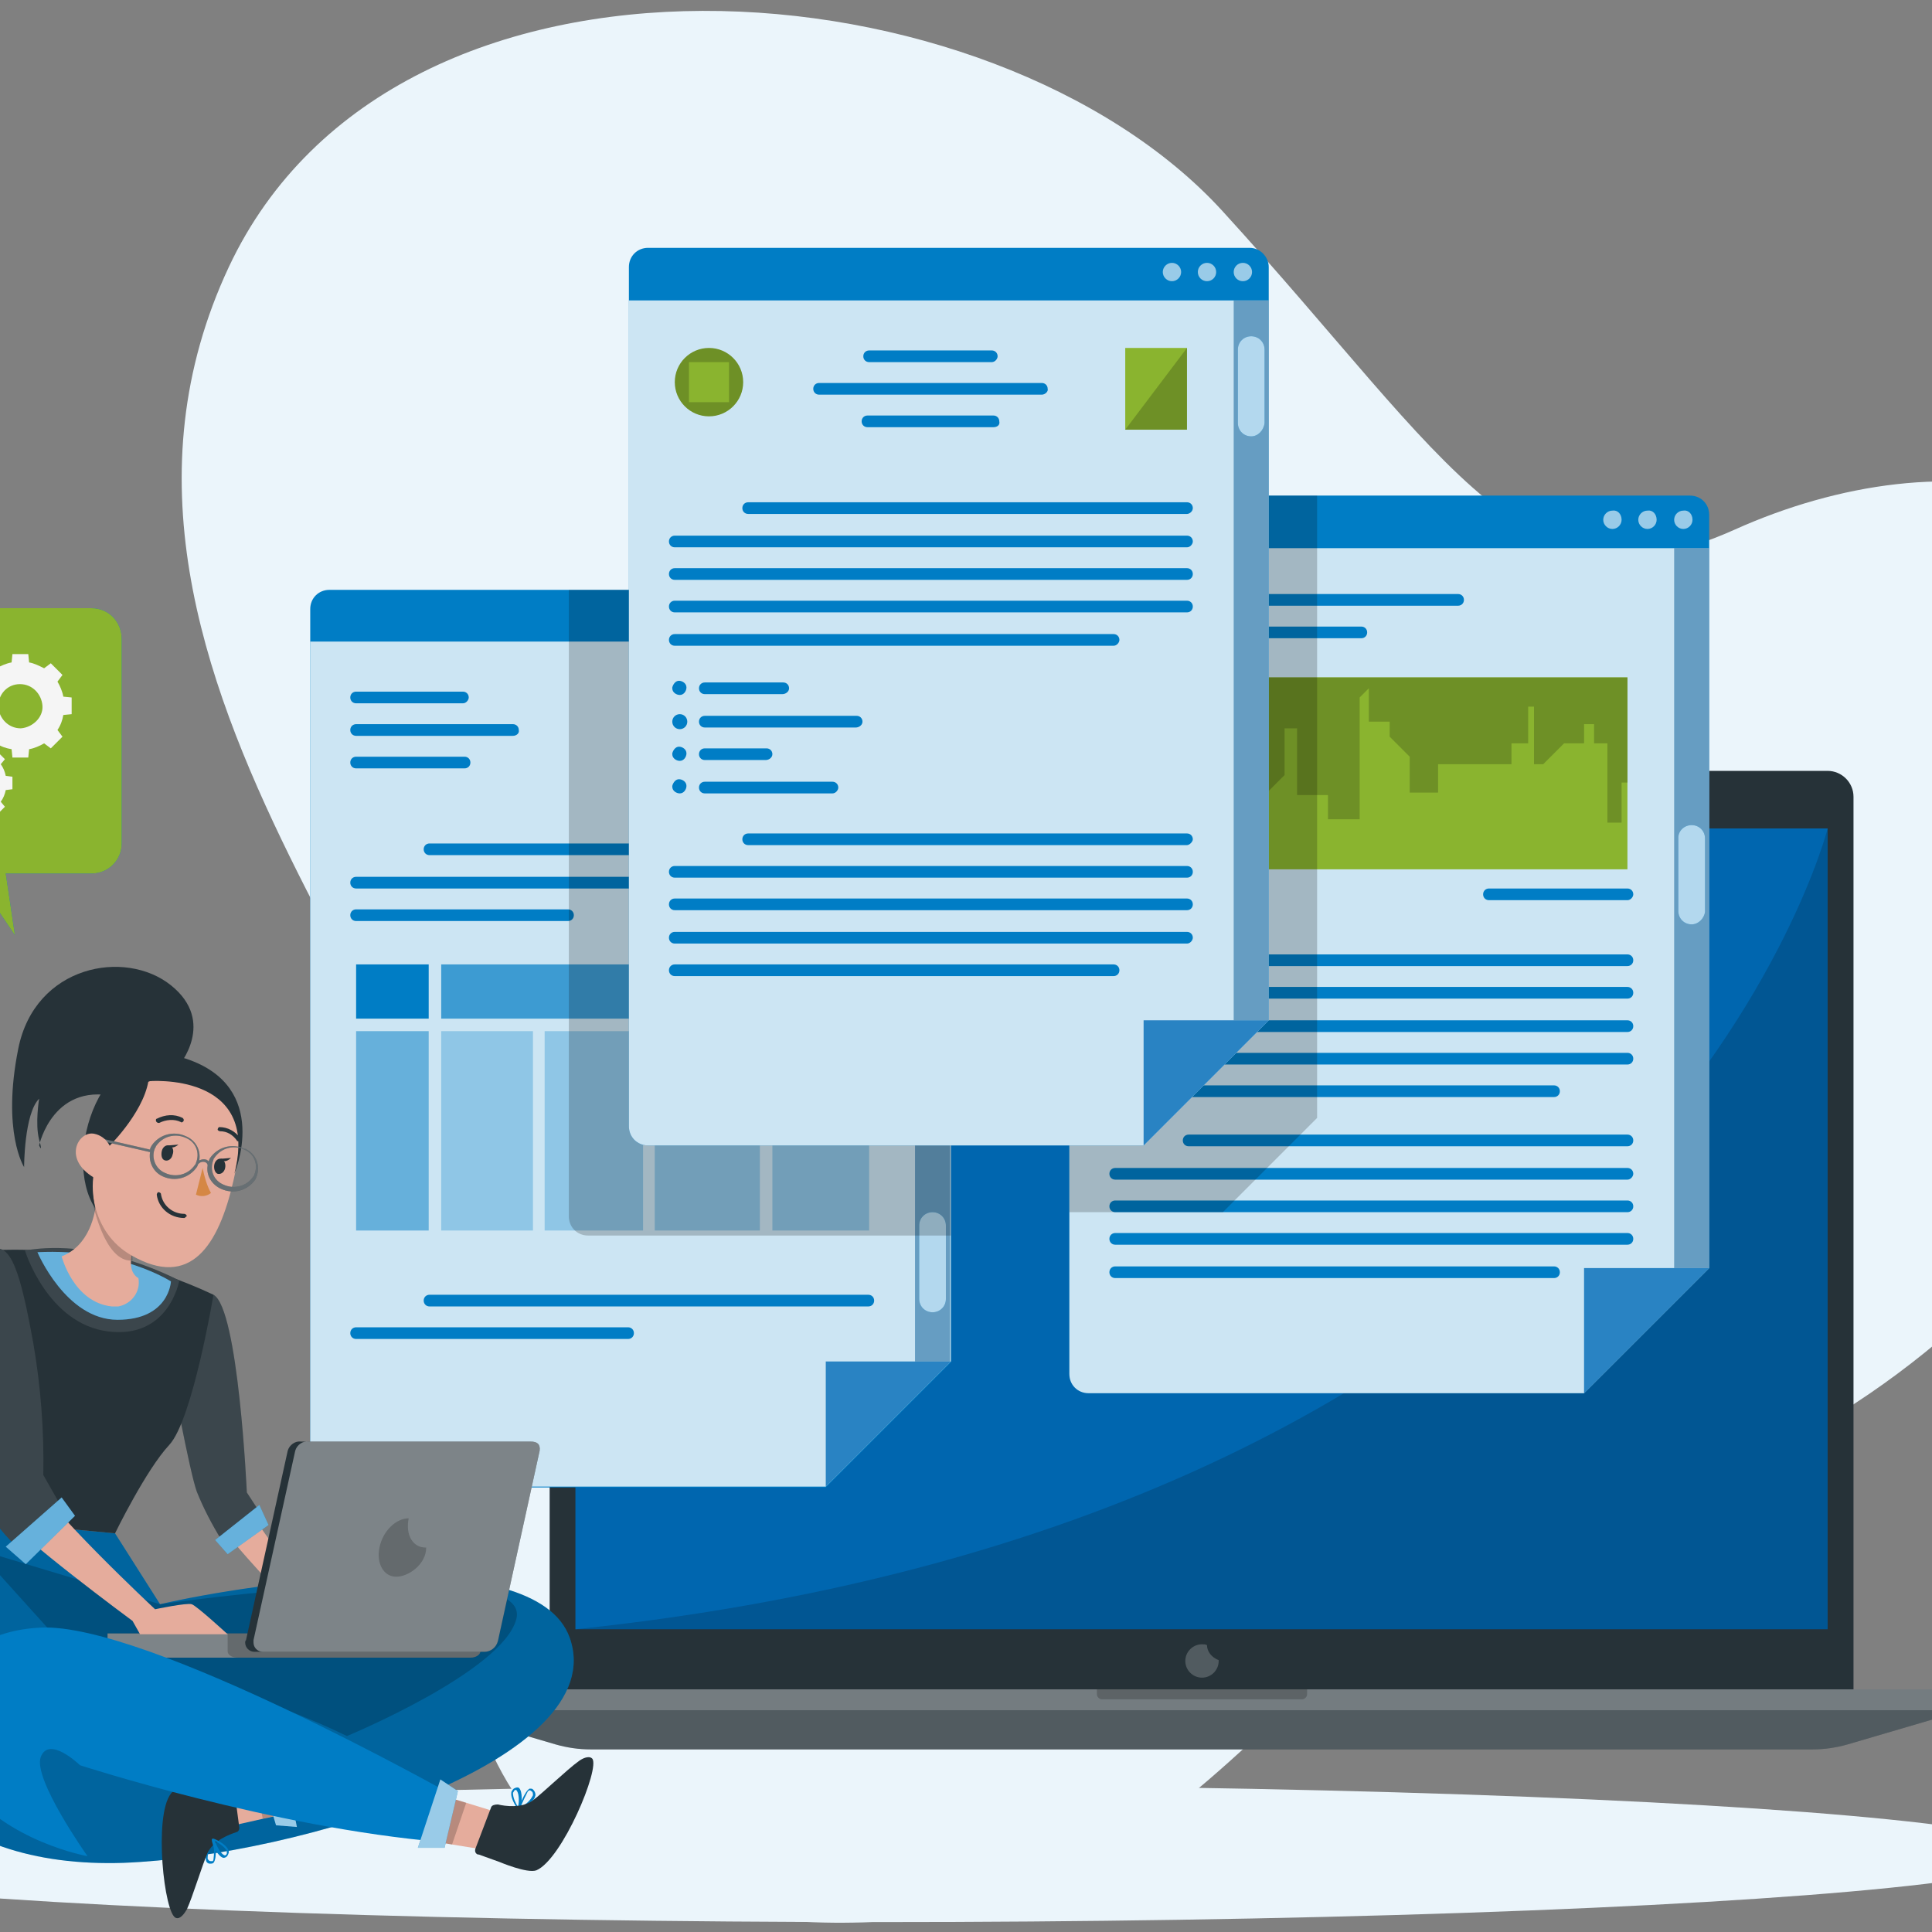 <?xml version="1.0" encoding="utf-8"?>
<svg xmlns="http://www.w3.org/2000/svg" version="1.1" width="120" height="120" viewBox="0 0 120 120"><rect x="0" y="0" width="120" height="120" fill="#808080" stroke="none"/><svg xmlns:xlink="http://www.w3.org/1999/xlink" version="1.1" id="Ebene_1" x="-19" y="0" viewBox="0 0 304.4 231.6" style="enable-background:new 0 0 304.4 231.6;" xml:space="preserve" width="158" height="120">
<style type="text/css">
	.st0{fill:#EBF5FB;}
	.st1{fill:#263238;}
	.st2{fill:#015693;}
	.st3{opacity:0.2;fill:#FFFFFF;enable-background:new    ;}
	.st4{opacity:0.2;enable-background:new    ;}
	.st5{opacity:0.8;fill:#006BB6;enable-background:new    ;}
	.st6{fill:#007DC5;}
	.st7{opacity:0.8;fill:#FFFFFF;enable-background:new    ;}
	.st8{opacity:0.6;fill:#FFFFFF;enable-background:new    ;}
	.st9{opacity:0.5;fill:#015693;enable-background:new    ;}
	.st10{fill:#8AB42F;}
	.st11{fill:#6E9026;}
	.st12{opacity:0.7;fill:#FFFFFF;enable-background:new    ;}
	.st13{opacity:0.7;fill:#007DC5;enable-background:new    ;}
	.st14{opacity:0.3;fill:#007DC5;enable-background:new    ;}
	.st15{opacity:0.5;fill:#007DC5;enable-background:new    ;}
	.st16{fill:#F5F5F5;}
	.st17{fill:#E5AC9C;}
	.st18{opacity:0.1;fill:#FFFFFF;enable-background:new    ;}
	.st19{opacity:0.4;fill:#FFFFFF;enable-background:new    ;}
	.st20{fill:#D58745;}
	.st21{opacity:0.3;}
	.st22{fill:#FFFFFF;}
</style>
<g id="Gruppe_1158" transform="translate(-56.11 -109.59)">
	<g id="freepik--background-simple--inject-2" transform="translate(50.547 43.383)">
		<path id="Pfad_3938" class="st0" d="M69.4,98.2c20.1-42.8,91.6-36.8,119.1-6.7s36.5,49.4,61.4,38.2s56.6-8.2,58.4,27.5    s-27.3,78-73.5,90.5c-46.2,12.5-46.2,56.8-107.4,47.8c-33.4-4.9-34.1-41-29.4-70.8C102.6,194.8,46.1,147.9,69.4,98.2z"/>
	</g>
	<g id="freepik--Shadow--inject-2">
		<ellipse id="freepik--path--inject-2" class="st0" cx="198" cy="331.8" rx="139.7" ry="8.2"/>
	</g>
	<g id="freepik--Device--inject-2">
		<path id="Pfad_3939" class="st1" d="M161.5,202h150.1c1.7,0,3.1,1.4,3.1,3.1v108.6H158.4V205.1C158.4,203.4,159.8,202,161.5,202    L161.5,202z"/>
		<rect id="Rechteck_114" x="161.5" y="208.9" class="st2" width="150.1" height="96"/>
		<circle id="Ellipse_30" class="st3" cx="235.2" cy="205.7" r="1.5"/>
		<circle id="Ellipse_31" class="st3" cx="238.3" cy="205.7" r="1.1"/>
		<path id="Pfad_3940" class="st3" d="M237.2,306.8c-0.2-0.1-0.4-0.1-0.6-0.1c-1.1,0-2,0.9-2,2s0.9,2,2,2c1.1,0,2-0.9,2-2    c0,0,0-0.1,0-0.1C237.8,308.3,237.2,307.6,237.2,306.8z"/>
		<path id="Pfad_3941" class="st1" d="M326.4,312.1v1.4c0,0.9-0.6,1.7-1.5,2l-10.9,3.2c-1.4,0.4-2.8,0.6-4.2,0.6H163.3    c-1.4,0-2.8-0.2-4.2-0.6l-10.9-3.2c-0.9-0.3-1.5-1.1-1.5-2v-1.4L326.4,312.1z"/>
		<path id="Pfad_3942" class="st3" d="M326.4,312.1v1.4c0,0.9-0.6,1.7-1.5,2l-10.9,3.2c-1.4,0.4-2.8,0.6-4.2,0.6H163.3    c-1.4,0-2.8-0.2-4.2-0.6l-10.9-3.2c-0.9-0.3-1.5-1.1-1.5-2v-1.4L326.4,312.1z"/>
		<path id="Pfad_3943" class="st3" d="M326.4,312.1v1.4c0,0.4-0.1,0.7-0.3,1.1h-179c-0.2-0.3-0.3-0.7-0.3-1.1v-1.4H326.4z"/>
		<path id="Pfad_3944" class="st4" d="M249.2,312.1v0.6c0,0.3-0.3,0.6-0.6,0.6h-24c-0.3,0-0.6-0.3-0.6-0.6v-0.6H249.2z"/>
		<path id="Pfad_3945" class="st5" d="M311.6,208.9c0,0-20.8,82.4-150.1,96v-96H311.6z"/>
	</g>
	<g id="freepik--window-3--inject-2">
		<path id="Pfad_3946" class="st6" d="M297.4,171.3v90.3l-15,15H223c-1.3,0-2.3-1-2.3-2.3v-103c0-1.3,1-2.3,2.3-2.3h72.1    C296.4,169,297.4,170,297.4,171.3L297.4,171.3z"/>
		<path id="Pfad_3947" class="st7" d="M297.4,175.3v86.3l-15,15H223c-1.3,0-2.3-1-2.3-2.3v-99H297.4z"/>
		<path id="Pfad_3948" class="st8" d="M295.4,171.9c0,0.6-0.5,1.1-1.1,1.1s-1.1-0.5-1.1-1.1c0-0.6,0.5-1.1,1.1-1.1h0    C294.9,170.7,295.4,171.2,295.4,171.9C295.4,171.9,295.4,171.9,295.4,171.9L295.4,171.9z"/>
		<path id="Pfad_3949" class="st8" d="M291.1,171.9c0,0.6-0.5,1.1-1.1,1.1c-0.6,0-1.1-0.5-1.1-1.1c0-0.6,0.5-1.1,1.1-1.1l0,0l0,0    C290.6,170.7,291.1,171.2,291.1,171.9C291.1,171.8,291.1,171.8,291.1,171.9L291.1,171.9z"/>
		<path id="Pfad_3950" class="st8" d="M286.9,171.9c0,0.6-0.5,1.1-1.1,1.1c-0.6,0-1.1-0.5-1.1-1.1c0-0.6,0.5-1.1,1.1-1.1h0    C286.4,170.7,286.9,171.2,286.9,171.9L286.9,171.9z"/>
		<path id="Pfad_3951" class="st6" d="M267.3,182.2h-41.1c-0.4,0-0.7-0.3-0.7-0.7c0-0.4,0.3-0.7,0.7-0.7h41.1c0.4,0,0.7,0.3,0.7,0.7    C268,181.9,267.7,182.2,267.3,182.2z"/>
		<path id="Pfad_3952" class="st6" d="M255.7,186.1h-29.5c-0.4,0-0.7-0.3-0.7-0.7c0-0.4,0.3-0.7,0.7-0.7h29.5c0.4,0,0.7,0.3,0.7,0.7    C256.4,185.8,256.1,186.1,255.7,186.1z"/>
		<path id="Pfad_3953" class="st6" d="M287.6,247H235c-0.4,0-0.7-0.3-0.7-0.7s0.3-0.7,0.7-0.7h52.6c0.4,0,0.7,0.3,0.7,0.7    S288,247,287.6,247z"/>
		<path id="Pfad_3954" class="st6" d="M278.8,262.8h-52.6c-0.4,0-0.7-0.3-0.7-0.7s0.3-0.7,0.7-0.7h52.6c0.4,0,0.7,0.3,0.7,0.7    S279.2,262.8,278.8,262.8z"/>
		<path id="Pfad_3955" class="st6" d="M287.6,251h-61.4c-0.4,0-0.7-0.3-0.7-0.7c0-0.4,0.3-0.7,0.7-0.7h61.4c0.4,0,0.7,0.3,0.7,0.7    C288.3,250.6,288,251,287.6,251L287.6,251z"/>
		<path id="Pfad_3956" class="st6" d="M287.6,254.9h-61.4c-0.4,0-0.7-0.3-0.7-0.7s0.3-0.7,0.7-0.7h61.4c0.4,0,0.7,0.3,0.7,0.7    S288,254.9,287.6,254.9L287.6,254.9z"/>
		<path id="Pfad_3957" class="st6" d="M287.6,258.8h-61.4c-0.4,0-0.7-0.3-0.7-0.7s0.3-0.7,0.7-0.7h61.4c0.4,0,0.7,0.3,0.7,0.7    S288,258.8,287.6,258.8L287.6,258.8z"/>
		<path id="Pfad_3958" class="st5" d="M297.4,261.6l-15,15v-15H297.4z"/>
		<rect id="Rechteck_115" x="293.2" y="175.3" class="st9" width="4.2" height="86.3"/>
		<path id="Pfad_3959" class="st6" d="M295.3,220.4L295.3,220.4c-0.9,0-1.6-0.7-1.6-1.6l0,0V210c0-0.8,0.7-1.5,1.6-1.5l0,0    c0.9,0,1.6,0.7,1.6,1.6l0,0v8.8C296.8,219.7,296.1,220.4,295.3,220.4z"/>
		<path id="Pfad_3960" class="st6" d="M287.6,225.4H235c-0.4,0-0.7-0.3-0.7-0.7s0.3-0.7,0.7-0.7h52.6c0.4,0,0.7,0.3,0.7,0.7    S288,225.4,287.6,225.4z"/>
		<path id="Pfad_3961" class="st6" d="M278.8,241.1h-52.6c-0.4,0-0.7-0.3-0.7-0.7s0.3-0.7,0.7-0.7h52.6c0.4,0,0.7,0.3,0.7,0.7    S279.2,241.1,278.8,241.1z"/>
		<path id="Pfad_3962" class="st6" d="M287.6,229.3h-61.4c-0.4,0-0.7-0.3-0.7-0.7s0.3-0.7,0.7-0.7h61.4c0.4,0,0.7,0.3,0.7,0.7    S288,229.3,287.6,229.3L287.6,229.3z"/>
		<path id="Pfad_3963" class="st6" d="M287.6,233.3h-61.4c-0.4,0-0.7-0.3-0.7-0.7s0.3-0.7,0.7-0.7h61.4c0.4,0,0.7,0.3,0.7,0.7    S288,233.3,287.6,233.3L287.6,233.3z"/>
		<path id="Pfad_3964" class="st6" d="M287.6,237.2h-61.4c-0.4,0-0.7-0.3-0.7-0.7s0.3-0.7,0.7-0.7h61.4c0.4,0,0.7,0.3,0.7,0.7    S288,237.2,287.6,237.2L287.6,237.2z"/>
		<rect id="Rechteck_116" x="226" y="190.8" class="st10" width="61.6" height="23"/>
		<path id="Pfad_3965" class="st11" d="M226,210.1h1.7V206h1.9v-8.3h2.7v5.1h3.7v6.8h4.4v-4.7h3.7l2.4-2.4v-5.6h1.5v8h3.7v2.9h3.8    v-14.6l1.1-1.1v4h2.5v1.8l2.4,2.4v4.3h3.4v-3.4h8.8v-2.5h2v-4.4h0.7v6.9h1.1l2.5-2.5h2.4v-2.3h1.2v2.3h1.6v9.5h1.7v-4.8l0.7,0    v-12.6H226V210.1z"/>
		<path id="Pfad_3966" class="st6" d="M287.6,217.5H271c-0.4,0-0.7-0.3-0.7-0.7c0-0.4,0.3-0.7,0.7-0.7h16.6c0.4,0,0.7,0.3,0.7,0.7    C288.3,217.1,288,217.5,287.6,217.5z"/>
		<path id="Pfad_3967" class="st4" d="M250.4,169v74.6l-11.3,11.3h-18.4v-83.6c0-1.3,1-2.3,2.3-2.3L250.4,169z"/>
		<path id="Pfad_3968" class="st12" d="M295.3,220.4L295.3,220.4c-0.9,0-1.6-0.7-1.6-1.6l0,0V210c0-0.8,0.7-1.5,1.6-1.5l0,0    c0.9,0,1.6,0.7,1.6,1.6l0,0v8.8C296.8,219.7,296.1,220.4,295.3,220.4z"/>
	</g>
	<g id="freepik--window-1--inject-2">
		<path id="Pfad_3969" class="st6" d="M206.5,182.6v90.3l-15,15H132c-1.3,0-2.3-1-2.3-2.3v-103c0-1.3,1-2.3,2.3-2.3h72.1    C205.4,180.2,206.5,181.3,206.5,182.6L206.5,182.6z"/>
		<path id="Pfad_3970" class="st7" d="M206.5,186.5v86.3l-15,15H132c-1.3,0-2.3-1-2.3-2.3v-99H206.5z"/>
		<path id="Pfad_3971" class="st8" d="M204.5,183.1c0,0.6-0.5,1.1-1.1,1.1c-0.6,0-1.1-0.5-1.1-1.1c0-0.6,0.5-1.1,1.1-1.1h0    C204,182,204.5,182.5,204.5,183.1C204.5,183.1,204.5,183.1,204.5,183.1L204.5,183.1z"/>
		<path id="Pfad_3972" class="st8" d="M200.2,183.1c0,0.6-0.5,1.1-1.1,1.1c-0.6,0-1.1-0.5-1.1-1.1c0-0.6,0.5-1.1,1.1-1.1h0    C199.6,182,200.1,182.5,200.2,183.1C200.2,183.1,200.2,183.1,200.2,183.1L200.2,183.1z"/>
		<path id="Pfad_3973" class="st8" d="M195.9,183.1c0,0.6-0.5,1.1-1.1,1.1c-0.6,0-1.1-0.5-1.1-1.1c0-0.6,0.5-1.1,1.1-1.1h0    C195.4,182,195.9,182.5,195.9,183.1C195.9,183.1,195.9,183.1,195.9,183.1L195.9,183.1z"/>
		<path id="Pfad_3974" class="st6" d="M148,193.9h-12.8c-0.4,0-0.7-0.3-0.7-0.7c0-0.4,0.3-0.7,0.7-0.7H148c0.4,0,0.7,0.3,0.7,0.7    C148.7,193.5,148.4,193.9,148,193.9z"/>
		<path id="Pfad_3975" class="st6" d="M154,197.8h-18.8c-0.4,0-0.7-0.3-0.7-0.7c0-0.4,0.3-0.7,0.7-0.7H154c0.4,0,0.7,0.3,0.7,0.7    C154.8,197.5,154.4,197.8,154,197.8z"/>
		<path id="Pfad_3976" class="st6" d="M148.2,201.7h-13c-0.4,0-0.7-0.3-0.7-0.7c0-0.4,0.3-0.7,0.7-0.7h13c0.4,0,0.7,0.3,0.7,0.7    C148.9,201.4,148.6,201.7,148.2,201.7z"/>
		<path id="Pfad_3977" class="st6" d="M196.6,266.2H144c-0.4,0-0.7-0.3-0.7-0.7s0.3-0.7,0.7-0.7h52.6c0.4,0,0.7,0.3,0.7,0.7    S197,266.2,196.6,266.2z"/>
		<path id="Pfad_3978" class="st6" d="M167.8,270.1h-32.6c-0.4,0-0.7-0.3-0.7-0.7s0.3-0.7,0.7-0.7h32.6c0.4,0,0.7,0.3,0.7,0.7    S168.2,270.1,167.8,270.1z"/>
		<path id="Pfad_3979" class="st5" d="M206.5,272.8l-15,15v-15H206.5z"/>
		<rect id="Rechteck_117" x="202.2" y="186.5" class="st9" width="4.2" height="86.3"/>
		<path id="Pfad_3980" class="st6" d="M204.3,266.9L204.3,266.9c-0.9,0-1.6-0.7-1.6-1.6l0,0v-8.8c0-0.9,0.7-1.6,1.6-1.6l0,0    c0.9,0,1.6,0.7,1.6,1.6l0,0v8.8C205.9,266.2,205.2,266.9,204.3,266.9z"/>
		<path id="Pfad_3981" class="st6" d="M196.6,193.9h-9.9c-0.4,0-0.7-0.3-0.7-0.7c0-0.4,0.3-0.7,0.7-0.7h9.9c0.4,0,0.7,0.3,0.7,0.7    C197.3,193.5,197,193.9,196.6,193.9z"/>
		<path id="Pfad_3982" class="st6" d="M196.6,197.8h-5.1c-0.4,0-0.7-0.3-0.7-0.7c0-0.4,0.3-0.7,0.7-0.7h5.1c0.4,0,0.7,0.3,0.7,0.7    C197.3,197.5,197,197.8,196.6,197.8L196.6,197.8z"/>
		<path id="Pfad_3983" class="st6" d="M196.6,212.1H144c-0.4,0-0.7-0.3-0.7-0.7c0-0.4,0.3-0.7,0.7-0.7h52.6c0.4,0,0.7,0.3,0.7,0.7    C197.3,211.8,197,212.1,196.6,212.1z"/>
		<path id="Pfad_3984" class="st6" d="M196.6,216.1h-61.4c-0.4,0-0.7-0.3-0.7-0.7c0-0.4,0.3-0.7,0.7-0.7h61.4c0.4,0,0.7,0.3,0.7,0.7    C197.3,215.8,197,216.1,196.6,216.1z"/>
		<path id="Pfad_3985" class="st6" d="M160.6,220h-25.4c-0.4,0-0.7-0.3-0.7-0.7s0.3-0.7,0.7-0.7h25.4c0.4,0,0.7,0.3,0.7,0.7    S161,220,160.6,220z"/>
		<rect id="Rechteck_118" x="145.4" y="225.2" class="st13" width="24.2" height="6.5"/>
		<rect id="Rechteck_119" x="145.4" y="233.2" class="st14" width="11" height="23.9"/>
		<rect id="Rechteck_120" x="171" y="233.2" class="st14" width="12.6" height="23.9"/>
		<rect id="Rechteck_121" x="171" y="225.2" class="st13" width="25.6" height="6.5"/>
		<rect id="Rechteck_122" x="185.1" y="233.2" class="st14" width="11.6" height="23.9"/>
		<rect id="Rechteck_123" x="135.2" y="233.2" class="st15" width="8.7" height="23.9"/>
		<rect id="Rechteck_124" x="135.2" y="225.2" class="st6" width="8.7" height="6.5"/>
		<rect id="Rechteck_125" x="157.8" y="233.2" class="st14" width="11.8" height="23.9"/>
		<path id="Pfad_3986" class="st12" d="M204.3,266.9L204.3,266.9c-0.9,0-1.6-0.7-1.6-1.6l0,0v-8.8c0-0.9,0.7-1.6,1.6-1.6l0,0    c0.9,0,1.6,0.7,1.6,1.6l0,0v8.8C205.9,266.2,205.2,266.9,204.3,266.9z"/>
		<path id="Pfad_3987" class="st4" d="M206.5,182.6v75.1H163c-1.3,0-2.3-1-2.3-2.3v-75.1h43.5C205.4,180.2,206.5,181.3,206.5,182.6    L206.5,182.6z"/>
	</g>
	<g id="freepik--window-2--inject-2">
		<path id="Pfad_3988" class="st6" d="M244.6,141.6v90.3l-15,15h-59.4c-1.3,0-2.3-1-2.3-2.3v-103c0-1.3,1-2.3,2.3-2.3h72.1    C243.6,139.3,244.6,140.4,244.6,141.6L244.6,141.6z"/>
		<path id="Pfad_3989" class="st7" d="M244.6,145.6v86.3l-15,15h-59.4c-1.3,0-2.3-1-2.3-2.3v-99H244.6z"/>
		<circle id="Ellipse_32" class="st8" cx="241.5" cy="142.2" r="1.1"/>
		<circle id="Ellipse_33" class="st8" cx="237.2" cy="142.2" r="1.1"/>
		<path id="Pfad_3990" class="st8" d="M234.1,142.2c0,0.6-0.5,1.1-1.1,1.1c-0.6,0-1.1-0.5-1.1-1.1c0-0.6,0.5-1.1,1.1-1.1h0    C233.6,141.1,234.1,141.6,234.1,142.2C234.1,142.2,234.1,142.2,234.1,142.2L234.1,142.2z"/>
		<path id="Pfad_3991" class="st6" d="M211.4,153h-14.7c-0.4,0-0.7-0.3-0.7-0.7c0-0.4,0.3-0.7,0.7-0.7h14.7c0.4,0,0.7,0.3,0.7,0.7    C212.1,152.6,211.8,153,211.4,153z"/>
		<path id="Pfad_3992" class="st6" d="M217.4,156.9h-26.7c-0.4,0-0.7-0.3-0.7-0.7c0-0.4,0.3-0.7,0.7-0.7h26.7c0.4,0,0.7,0.3,0.7,0.7    C218.2,156.5,217.8,156.9,217.4,156.9z"/>
		<path id="Pfad_3993" class="st6" d="M211.6,160.8h-15.1c-0.4,0-0.7-0.3-0.7-0.7c0-0.4,0.3-0.7,0.7-0.7h15.1c0.4,0,0.7,0.3,0.7,0.7    C212.4,160.5,212.1,160.8,211.6,160.8L211.6,160.8z"/>
		<path id="Pfad_3994" class="st6" d="M234.8,171.2h-52.6c-0.4,0-0.7-0.3-0.7-0.7c0-0.4,0.3-0.7,0.7-0.7h52.6c0.4,0,0.7,0.3,0.7,0.7    C235.5,170.9,235.1,171.2,234.8,171.2L234.8,171.2z"/>
		<path id="Pfad_3995" class="st6" d="M226,187h-52.6c-0.4,0-0.7-0.3-0.7-0.7c0-0.4,0.3-0.7,0.7-0.7H226c0.4,0,0.7,0.3,0.7,0.7    C226.7,186.6,226.4,187,226,187z"/>
		<path id="Pfad_3996" class="st6" d="M234.8,175.2h-61.4c-0.4,0-0.7-0.3-0.7-0.7c0-0.4,0.3-0.7,0.7-0.7h61.4c0.4,0,0.7,0.3,0.7,0.7    C235.5,174.8,235.2,175.2,234.8,175.2L234.8,175.2z"/>
		<path id="Pfad_3997" class="st6" d="M234.8,179.1h-61.4c-0.4,0-0.7-0.3-0.7-0.7c0-0.4,0.3-0.7,0.7-0.7h61.4c0.4,0,0.7,0.3,0.7,0.7    C235.5,178.8,235.2,179.1,234.8,179.1L234.8,179.1z"/>
		<path id="Pfad_3998" class="st6" d="M234.8,183h-61.4c-0.4,0-0.7-0.3-0.7-0.7c0-0.4,0.3-0.7,0.7-0.7h61.4c0.4,0,0.7,0.3,0.7,0.7    C235.5,182.7,235.2,183,234.8,183L234.8,183z"/>
		<path id="Pfad_3999" class="st6" d="M234.8,210.9h-52.6c-0.4,0-0.7-0.3-0.7-0.7c0-0.4,0.3-0.7,0.7-0.7h52.6c0.4,0,0.7,0.3,0.7,0.7    C235.5,210.5,235.1,210.9,234.8,210.9L234.8,210.9z"/>
		<path id="Pfad_4000" class="st6" d="M226,226.6h-52.6c-0.4,0-0.7-0.3-0.7-0.7s0.3-0.7,0.7-0.7H226c0.4,0,0.7,0.3,0.7,0.7    S226.4,226.6,226,226.6z"/>
		<path id="Pfad_4001" class="st6" d="M234.8,214.8h-61.4c-0.4,0-0.7-0.3-0.7-0.7c0-0.4,0.3-0.7,0.7-0.7h61.4c0.4,0,0.7,0.3,0.7,0.7    C235.5,214.5,235.2,214.8,234.8,214.8L234.8,214.8z"/>
		<path id="Pfad_4002" class="st6" d="M234.8,218.7h-61.4c-0.4,0-0.7-0.3-0.7-0.7c0-0.4,0.3-0.7,0.7-0.7h61.4c0.4,0,0.7,0.3,0.7,0.7    C235.5,218.4,235.2,218.7,234.8,218.7L234.8,218.7z"/>
		<path id="Pfad_4003" class="st6" d="M234.8,222.7h-61.4c-0.4,0-0.7-0.3-0.7-0.7c0-0.4,0.3-0.7,0.7-0.7h61.4c0.4,0,0.7,0.3,0.7,0.7    C235.5,222.3,235.2,222.7,234.8,222.7L234.8,222.7z"/>
		<rect id="Rechteck_126" x="227.4" y="151.3" class="st10" width="7.4" height="9.8"/>
		<circle id="Ellipse_34" class="st11" cx="177.5" cy="155.4" r="4.1"/>
		<path id="Pfad_4004" class="st6" d="M173.1,192.1c0,0.5,0.5,0.8,0.9,0.8c0.5,0,0.8-0.5,0.8-0.9c0-0.5-0.5-0.8-0.9-0.8    c-0.4,0-0.7,0.4-0.8,0.8C173.1,192,173.1,192.1,173.1,192.1z"/>
		<path id="Pfad_4005" class="st6" d="M173.1,196.1c0,0.5,0.4,0.9,0.9,0.9c0.5,0,0.9-0.4,0.9-0.9c0-0.5-0.4-0.9-0.9-0.9h0    C173.5,195.2,173.1,195.6,173.1,196.1L173.1,196.1z"/>
		<path id="Pfad_4006" class="st6" d="M173.1,200c0,0.5,0.5,0.8,0.9,0.8c0.5,0,0.8-0.5,0.8-0.9c0-0.5-0.5-0.8-0.9-0.8    c-0.4,0-0.7,0.4-0.8,0.8C173.1,199.9,173.1,199.9,173.1,200z"/>
		<path id="Pfad_4007" class="st6" d="M173.1,203.9c0,0.5,0.5,0.8,0.9,0.8c0.5,0,0.8-0.5,0.8-0.9c0-0.5-0.5-0.8-0.9-0.8    c-0.4,0-0.7,0.4-0.8,0.8C173.1,203.8,173.1,203.9,173.1,203.9z"/>
		<path id="Pfad_4008" class="st6" d="M186.3,192.8H177c-0.4,0-0.7-0.3-0.7-0.7c0-0.4,0.3-0.7,0.7-0.7h9.4c0.4,0,0.7,0.3,0.7,0.7    C187.1,192.5,186.7,192.8,186.3,192.8z"/>
		<path id="Pfad_4009" class="st6" d="M195.1,196.8H177c-0.4,0-0.7-0.3-0.7-0.7c0-0.4,0.3-0.7,0.7-0.7h18.2c0.4,0,0.7,0.3,0.7,0.7    C195.9,196.5,195.5,196.8,195.1,196.8z"/>
		<path id="Pfad_4010" class="st6" d="M184.3,200.7H177c-0.4,0-0.7-0.3-0.7-0.7c0-0.4,0.3-0.7,0.7-0.7h7.4c0.4,0,0.7,0.3,0.7,0.7    C185.1,200.4,184.7,200.7,184.3,200.7z"/>
		<path id="Pfad_4011" class="st6" d="M192.3,204.7H177c-0.4,0-0.7-0.3-0.7-0.7c0-0.4,0.3-0.7,0.7-0.7h15.3c0.4,0,0.7,0.3,0.7,0.7    C193,204.3,192.7,204.7,192.3,204.7z"/>
		<path id="Pfad_4012" class="st5" d="M244.6,231.9l-15,15v-15H244.6z"/>
		<path id="Pfad_4013" class="st4" d="M234.8,151.3l-7.4,9.8h7.4V151.3z"/>
		<rect id="Rechteck_127" x="175.1" y="153" class="st10" width="4.8" height="4.8"/>
		<rect id="Rechteck_128" x="240.4" y="145.6" class="st9" width="4.2" height="86.3"/>
		<path id="Pfad_4014" class="st6" d="M242.5,161.9L242.5,161.9c-0.9,0-1.6-0.7-1.6-1.6l0,0v-8.8c0-0.9,0.7-1.6,1.6-1.6l0,0    c0.9,0,1.6,0.7,1.6,1.6l0,0v8.8C244,161.2,243.3,161.9,242.5,161.9z"/>
		<path id="Pfad_4015" class="st12" d="M242.5,161.9L242.5,161.9c-0.9,0-1.6-0.7-1.6-1.6l0,0v-8.8c0-0.9,0.7-1.6,1.6-1.6l0,0    c0.9,0,1.6,0.7,1.6,1.6l0,0v8.8C244,161.2,243.3,161.9,242.5,161.9z"/>
	</g>
	<g id="freepik--speech-bubble--inject-2">
		<path id="Pfad_4016" class="st6" d="M78.3,182.5h25.2c2,0,3.6,1.6,3.6,3.7v24.5c0,2-1.6,3.6-3.6,3.6c0,0,0,0,0,0H93.2l1.1,7.4    l-5-7.4h-11c-2,0-3.6-1.6-3.6-3.6c0,0,0,0,0,0v-24.5C74.6,184.1,76.2,182.5,78.3,182.5C78.2,182.5,78.2,182.5,78.3,182.5    L78.3,182.5z"/>
		<path id="Pfad_4017" class="st10" d="M78.3,182.5h25.2c2,0,3.6,1.6,3.6,3.7v24.5c0,2-1.6,3.6-3.6,3.6c0,0,0,0,0,0H93.2l1.1,7.4    l-5-7.4h-11c-2,0-3.6-1.6-3.6-3.6c0,0,0,0,0,0v-24.5C74.6,184.1,76.2,182.5,78.3,182.5C78.2,182.5,78.2,182.5,78.3,182.5    L78.3,182.5z"/>
		<path id="Pfad_4018" class="st16" d="M88.8,193.2v2l1,0.1c0.1,0.6,0.4,1.3,0.7,1.8l-0.6,0.8l1.4,1.4l0.8-0.6    c0.5,0.4,1.2,0.6,1.8,0.7l0.1,1h1.9l0.1-1c0.6-0.1,1.3-0.4,1.8-0.7l0.8,0.6l1.4-1.4l-0.6-0.8c0.4-0.6,0.6-1.2,0.7-1.8l1-0.1v-2    l-1-0.1c-0.1-0.6-0.4-1.3-0.7-1.8l0.6-0.8l-1.4-1.4l-0.8,0.6c-0.6-0.3-1.2-0.6-1.8-0.7l-0.1-1h-1.9l-0.1,1    c-0.6,0.1-1.3,0.4-1.8,0.7l-0.8-0.6l-1.3,1.4l0.6,0.8c-0.4,0.5-0.6,1.2-0.7,1.8L88.8,193.2z M94.9,191.6c1.5,0,2.6,1.2,2.7,2.6    s-1.2,2.6-2.6,2.7c-1.5,0-2.6-1.2-2.7-2.6v0C92.3,192.8,93.4,191.6,94.9,191.6z"/>
		<path id="Pfad_4019" class="st16" d="M90,207.5c0.5-0.1,1-0.3,1.4-0.6l0.6,0.5l1.1-1.1l-0.5-0.6c0.3-0.4,0.5-0.9,0.6-1.4l0.8-0.1    v-1.5l-0.8-0.1c-0.1-0.5-0.3-1-0.6-1.4l0.5-0.6l-1.1-1.1l-0.6,0.5c-0.4-0.3-0.9-0.5-1.4-0.6l-0.1-0.8h-1.5l-0.1,0.8    c-0.5,0.1-1,0.3-1.4,0.6l-0.6-0.5l-1.1,1.1l0.5,0.6c-0.3,0.4-0.5,0.9-0.6,1.4l-0.8,0.1v1.5l0.8,0.1c0.1,0.5,0.3,1,0.6,1.4    l-0.5,0.6l1.1,1.1l0.6-0.5c0.4,0.3,0.9,0.5,1.4,0.6l0.1,0.8H90L90,207.5z M87.1,203.5c0.5-0.7,1.4-0.8,2.1-0.4    c0.7,0.5,0.8,1.4,0.4,2.1c-0.5,0.7-1.4,0.8-2.1,0.4C86.9,205.1,86.7,204.2,87.1,203.5L87.1,203.5L87.1,203.5z"/>
		<path id="Pfad_4020" class="st16" d="M86,198.9l0.4,0.5l1.1-0.7l-0.3-0.6c0.3-0.3,0.6-0.7,0.7-1.1l0.7,0.1l0.2-1.3l-0.6-0.2    c0-0.4-0.1-0.9-0.3-1.3l0.5-0.4l-0.7-1.1l-0.6,0.3c-0.3-0.3-0.7-0.6-1.1-0.7l0.1-0.7l-1.3-0.2l-0.2,0.6c-0.4,0-0.9,0.1-1.3,0.3    L83,192l-1.1,0.7l0.3,0.6c-0.3,0.3-0.5,0.7-0.7,1.1l-0.7-0.1l-0.2,1.3l0.6,0.2c0,0.4,0.1,0.9,0.3,1.3l-0.5,0.4l0.7,1.1l0.6-0.3    c0.3,0.3,0.7,0.5,1.1,0.7l-0.1,0.7l1.3,0.2l0.2-0.6C85.2,199.1,85.6,199,86,198.9z M83,195.4c0.2-0.9,1.1-1.6,2-1.4    c0.9,0.2,1.6,1.1,1.4,2c-0.2,0.9-1.1,1.6-2,1.4C83.5,197.2,82.8,196.3,83,195.4C83,195.4,83,195.4,83,195.4z"/>
	</g>
	<g id="freepik--Character--inject-2">
		<path id="Pfad_4021" class="st17" d="M119.7,271.9c0,0,1.8,16,2.3,17.9c0.6,1.9,8.7,12.1,8.7,12.1l-2.3,1.2c0,0-8.6-8.9-10-11.5    s-3.4-16.4-3.4-16.4L119.7,271.9z"/>
		<path id="Pfad_4022" class="st1" d="M118.1,264.8c3,1.6,4,23.7,4,23.7l1.5,2.3l-4.6,3.3c-1.1-1.8-2.1-3.7-2.9-5.7    c-0.9-2.5-3.1-14.6-3.1-14.6L118.1,264.8z"/>
		<path id="Pfad_4023" class="st18" d="M118.1,264.8c3,1.6,4,23.7,4,23.7l1.5,2.3l-4.6,3.3c-1.1-1.8-2.1-3.7-2.9-5.7    c-0.9-2.5-3.1-14.6-3.1-14.6L118.1,264.8z"/>
		<path id="Pfad_4024" class="st6" d="M118.3,294.2l5.3-4.2l1.1,2.4l-4.9,3.5L118.3,294.2z"/>
		<path id="Pfad_4025" class="st19" d="M118.3,294.2l5.3-4.2l1.1,2.4l-4.9,3.5L118.3,294.2z"/>
		<path id="Pfad_4026" class="st6" d="M106.3,293.4l5.4,8.5c10.7-2.5,44.9-7.7,49.1,4c5.2,14.6-32.5,26.2-53.5,27    c-20.9,0.7-37.7-11.2-24.5-41.7L106.3,293.4z"/>
		<path id="Pfad_4027" class="st4" d="M106.3,293.4l5.4,8.5c10.7-2.5,44.9-7.7,49.1,4c5.2,14.6-32.5,26.2-53.5,27    c-20.9,0.7-37.7-11.2-24.5-41.7L106.3,293.4z"/>
		<path id="Pfad_4028" class="st6" d="M154.8,326.6c0,0-0.1,0-0.2,0c0,0-0.1-0.1,0-0.1c0.1-0.2,0.8-2.2,1.4-2.5c0.2,0,0.3,0,0.4,0.1    c0.2,0.2,0.3,0.4,0.3,0.7c-0.1,0.4-0.3,0.7-0.7,0.9C155.6,326.1,155.2,326.4,154.8,326.6z M154.9,326.2c0.7-0.3,1.2-0.8,1.5-1.4    c0-0.2,0-0.4-0.2-0.5c0,0-0.1-0.1-0.2-0.1c-0.1,0-0.1,0.1-0.2,0.1C155.5,324.9,155.2,325.5,154.9,326.2L154.9,326.2z"/>
		<path id="Pfad_4029" class="st6" d="M154.8,326.6c0,0-0.1,0-0.1,0c-0.1-0.1-1-1.3-0.9-2.1c0-0.2,0.2-0.4,0.3-0.5    c0.2-0.1,0.4-0.2,0.6-0.1C155.2,324.3,155.1,325.9,154.8,326.6L154.8,326.6L154.8,326.6z M154.2,324.2c-0.1,0.1-0.1,0.2-0.2,0.3    c0,0.6,0.3,1.2,0.6,1.7c0.2-0.7,0.1-1.8-0.2-2C154.5,324.2,154.4,324.1,154.2,324.2L154.2,324.2L154.2,324.2z"/>
		<path id="Pfad_4030" class="st6" d="M118,330c0,0,0.1-0.1,0.1-0.1c0,0,0.1,0,0.1,0.1c0.1,0.2,0.4,2.3-0.1,2.9    c-0.1,0.1-0.3,0.1-0.4,0.1c-0.3,0-0.5-0.2-0.5-0.5c-0.1-0.4,0-0.8,0.1-1.1C117.5,330.9,117.7,330.5,118,330z M118,330.4    c-0.4,0.6-0.6,1.3-0.6,2c0.1,0.2,0.2,0.3,0.4,0.3c0.1,0,0.1,0,0.2,0c0,0,0.1-0.1,0.1-0.2C118.2,331.8,118.2,331.1,118,330.4    L118,330.4z"/>
		<path id="Pfad_4031" class="st17" d="M131.7,319.4l-8.6,3.1L119,324l1.1,4.5l4-0.9l9.8-2.1L131.7,319.4z"/>
		<path id="Pfad_4032" class="st1" d="M121.2,328.7l-0.7-5.3c0-0.3-0.3-0.5-0.6-0.5c0,0,0,0,0,0h0l-2.6,0.4c0,0-3.6,0.3-4.3,1.3    c-2.1,2.7-0.8,14.5,0.6,14.9c0.5,0.2,1-0.5,1.3-1c0.7-1.5,1.9-5.5,2.5-6.8c0.7-1.5,2.6-2.2,3.5-2.5    C121,329.2,121.2,329,121.2,328.7z"/>
		<path id="Pfad_4033" class="st6" d="M118,330c0,0,0.1,0,0.1,0c0.1,0,1.5,0.6,1.8,1.4c0.1,0.2,0,0.4-0.1,0.6    c-0.1,0.2-0.3,0.3-0.5,0.3c-0.6-0.1-1.4-1.5-1.4-2.2v-0.1C118,330.1,118,330,118,330z M119.7,331.8c0-0.1,0-0.2,0-0.3    c-0.2-0.5-1-1-1.4-1.2c0.2,0.7,0.8,1.7,1.2,1.7C119.5,332,119.6,332,119.7,331.8L119.7,331.8L119.7,331.8z"/>
		<path id="Pfad_4034" class="st4" d="M131.7,319.4l-8.6,3.1l0.9,5.1l9.8-2.1L131.7,319.4z"/>
		<path id="Pfad_4035" class="st6" d="M125.6,328.4l2.5,0.2l-1.7-8.5l-2.8,1.6L125.6,328.4z"/>
		<path id="Pfad_4036" class="st8" d="M125.6,328.4l2.5,0.2l-1.7-8.5l-2.8,1.6L125.6,328.4z"/>
		<path id="Pfad_4037" class="st4" d="M89.7,295.3l12.9,14.3c0,0,14.2-0.3,31.5,8.1c0,0,18.6-7.7,20.3-14c2.2-8.3-42.7-1.8-42.7-1.8    L89.7,295.3z"/>
		<path id="Pfad_4038" class="st1" d="M150.1,305.4v2.1c0,0.5-0.6,0.8-1.2,0.8h-42.3c-0.5,0-1.2-0.2-1.2-0.8v-2.1H150.1z"/>
		<path id="Pfad_4039" class="st19" d="M150.1,305.4v2.1c0,0.5-0.6,0.8-1.2,0.8h-42.3c-0.5,0-1.2-0.2-1.2-0.8v-2.1H150.1z"/>
		<path id="Pfad_4040" class="st4" d="M150.1,305.4v2.1c0,0.5-0.6,0.8-1.2,0.8H121c-0.5,0-1.2-0.2-1.2-0.8v-2.1H150.1z"/>
		<path id="Pfad_4041" class="st1" d="M157.2,283.5l-5,22.8c-0.2,0.8-0.9,1.3-1.6,1.3H123c-0.6,0-1.1-0.5-1.1-1.1    c0-0.1,0-0.2,0.1-0.3l5-22.7c0.2-0.7,0.9-1.2,1.6-1.1h27.5C156.9,282.4,157.3,282.7,157.2,283.5z"/>
		<path id="Pfad_4042" class="st19" d="M157.2,283.5l-5,22.8c-0.2,0.8-0.9,1.3-1.6,1.3h-26.6c-0.6,0-1.1-0.5-1.1-1.1c0,0,0,0,0,0    c0-0.1,0-0.2,0-0.3l5-22.7c0.2-0.7,0.9-1.2,1.6-1.1h26.6C156.9,282.4,157.3,282.7,157.2,283.5z"/>
		<path id="Pfad_4043" class="st4" d="M143.6,295.1L143.6,295.1c0,2-2.1,3.5-3.6,3.5s-2.4-1.6-2-3.5c0.4-2,2-3.5,3.5-3.5    c-0.4,2,0.5,3.5,2,3.5C143.5,295.1,143.6,295.1,143.6,295.1z"/>
		<path id="Pfad_4044" class="st17" d="M137.7,329.2l9,1.5l4.3,0.7l1.3-4.5l-3.9-1.2l-9.6-2.9L137.7,329.2z"/>
		<path id="Pfad_4045" class="st1" d="M151.4,326.2l-1.9,5c-0.1,0.3,0,0.6,0.3,0.7c0,0,0,0,0.1,0l2.5,0.9c0,0,3.3,1.4,4.4,1    c3.1-1.3,7.7-12.3,6.7-13.4c-0.4-0.4-1.2,0-1.6,0.3c-1.4,1-4.4,3.9-5.5,4.7c-1.3,1-3.4,0.7-4.2,0.5    C151.8,325.9,151.5,326,151.4,326.2z"/>
		<path id="Pfad_4046" class="st4" d="M137.7,329.2l9,1.5l1.7-5l-9.6-2.9L137.7,329.2z"/>
		<path id="Pfad_4047" class="st6" d="M146.8,324.8c0,0-36.7-20.7-49.4-20.1c-12.7,0.6-14.5,11.8-9.3,18.7c5.2,7,14.9,8.7,14.9,8.7    s-6.6-9.3-5.6-11.9s4.7,1,4.7,1s23.1,7.5,43.3,9.2L146.8,324.8z"/>
		<path id="Pfad_4048" class="st6" d="M147.4,324.3l-2.1-1.4l-2.7,8.2h3.2L147.4,324.3z"/>
		<path id="Pfad_4049" class="st8" d="M147.4,324.3l-2.1-1.4l-2.7,8.2h3.2L147.4,324.3z"/>
		<path id="Pfad_4050" class="st1" d="M82.9,291.2l23.4,2.2c0,0,3.7-7.6,6.5-10.6c2.8-3,5.3-18,5.3-18c-1.9-0.9-3.9-1.7-5.9-2.4    c-5.8-1.9-11.8-3-17.9-3h-0.1c-1.7,0-2.8,0.1-2.8,0.1c-0.7,0.5-1.3,1.1-1.7,1.9c-2.5,4.3-4.5,14.4-5.7,21.7    C83.3,287.7,82.9,291.2,82.9,291.2z"/>
		<path id="Pfad_4051" class="st4" d="M84.1,283.1c5.2-2.4,12.2-6.4,11.8-10.4c-0.4-4.5-4-8.9-6.1-11.2    C87.3,265.7,85.3,275.8,84.1,283.1z"/>
		<path id="Pfad_4052" class="st1" d="M95.5,259.5c0,0,2.7,8.8,10,9.7s8.5-6.1,8.5-6.1S104.5,257.9,95.5,259.5z"/>
		<path id="Pfad_4053" class="st18" d="M95.5,259.5c0,0,2.7,8.8,10,9.7s8.5-6.1,8.5-6.1S104.5,257.9,95.5,259.5z"/>
		<path id="Pfad_4054" class="st6" d="M97,259.7c0,0,3.4,8.1,9.6,8.1c6.2,0,6.4-4.6,6.4-4.6S106.8,259.2,97,259.7z"/>
		<path id="Pfad_4055" class="st19" d="M97,259.7c0,0,3.4,8.1,9.6,8.1c6.2,0,6.4-4.6,6.4-4.6S106.8,259.2,97,259.7z"/>
		<path id="Pfad_4056" class="st17" d="M108.2,261c0,1.4,0.9,1.8,0.9,1.8c0.3,1.6-0.8,3.1-2.4,3.4c-0.3,0-0.5,0-0.8,0    c-4.6-0.5-6-6-6-6c3.3-1.3,4.1-5,4.2-7.2c0-0.6,0-1.1,0-1.7l6.2,3.9c-0.5,0.9-1,1.8-1.4,2.7C108.5,258.9,108.2,259.9,108.2,261z"/>
		<path id="Pfad_4057" class="st4" d="M109.9,254.7c-0.4,0.9-0.8,1.9-1.1,2.9c-0.3,1-0.5,2-0.4,3.1c-3.5,0.3-4.9-7.5-4.9-7.5v-0.1    c0-0.6-0.1-1.1-0.2-1.7L109.9,254.7z"/>
		<path id="Pfad_4058" class="st1" d="M113.9,237.4c0,0,4.6-5.3-0.9-9.7c-5.5-4.4-16.3-2.4-18.3,7.6c-2,10,0.7,14.2,0.7,14.2    s0-6.4,1.8-8.2c0,0-0.5,3,0,4.9c0.5,1.8,0,0.7,0,0.7s1.7-8,9.8-5.7S113.9,237.4,113.9,237.4z"/>
		<path id="Pfad_4059" class="st17" d="M115,239.1c6,1.8,7,5.7,5.5,12c-1.8,7.9-5.2,13-12.2,9C98.7,254.7,105,236.1,115,239.1z"/>
		<path id="Pfad_4060" class="st20" d="M116.8,249.6c0.2,1,0.5,2.1,1,3c-0.5,0.4-1.2,0.5-1.8,0.2L116.8,249.6z"/>
		<path id="Pfad_4061" class="st1" d="M113.2,248c-0.1,0.5-0.5,0.8-0.9,0.7s-0.5-0.6-0.4-1.1c0.1-0.5,0.5-0.8,0.9-0.7    C113.2,247,113.4,247.5,113.2,248z"/>
		<path id="Pfad_4062" class="st1" d="M112.7,246.9l1.2-0.1C113.9,246.8,113.1,247.5,112.7,246.9z"/>
		<path id="Pfad_4063" class="st1" d="M119.5,249.6c-0.1,0.5-0.5,0.8-0.9,0.7c-0.3-0.1-0.5-0.6-0.4-1.1c0.1-0.5,0.5-0.8,0.9-0.7    C119.4,248.7,119.6,249.1,119.5,249.6z"/>
		<path id="Pfad_4064" class="st1" d="M119,248.5l1.2-0.1C120.2,248.4,119.4,249.2,119,248.5z"/>
		<path id="Pfad_4065" class="st1" d="M111.5,244.2c-0.1,0-0.3-0.1-0.3-0.3c0-0.1,0-0.2,0.1-0.2c1-0.5,2.1-0.6,3.1-0.1    c0.1,0.1,0.2,0.2,0.1,0.4c-0.1,0.1-0.2,0.2-0.3,0.1h0c-0.8-0.4-1.8-0.3-2.6,0.1C111.6,244.2,111.6,244.2,111.5,244.2z"/>
		<path id="Pfad_4066" class="st1" d="M121.1,246.4c-0.1,0-0.2,0-0.2-0.1c-0.5-0.7-1.2-1.1-2-1.1c-0.1,0-0.3-0.1-0.3-0.2    c0-0.1,0.1-0.3,0.2-0.3c0,0,0,0,0,0l0,0c1,0,1.9,0.5,2.5,1.3c0.1,0.1,0.1,0.3,0,0.4C121.3,246.4,121.2,246.4,121.1,246.4z"/>
		<path id="Pfad_4067" class="st1" d="M105.3,247.3c0,0,4.3-4.1,5-8.1c0,0,13.5-1.2,10.3,11.1c0,0,4.5-10.4-5.8-13.8    c-10.3-3.4-14.9,11.8-10.9,17.9C104,254.4,102.6,249.8,105.3,247.3z"/>
		<path id="Pfad_4068" class="st1" d="M114.6,255.6L114.6,255.6c-1.7,0-3.1-1.2-3.3-2.8c0-0.1,0.1-0.3,0.2-0.3    c0.1,0,0.3,0.1,0.3,0.2c0.2,1.4,1.4,2.4,2.8,2.4c0.1,0,0.3,0.1,0.3,0.3C114.8,255.4,114.7,255.6,114.6,255.6L114.6,255.6z"/>
		<path id="Pfad_4069" class="st1" d="M104.3,246.1c0,0.1,0,0.2,0.1,0.2h0l6.1,1.4c-0.2,1.2,0.4,2.4,1.5,2.9    c1.5,0.7,3.2,0.2,4.1-1.1c0.1-0.1,0.1-0.3,0.2-0.4c0.2-0.2,0.5-0.3,0.8-0.2c0.2,0.1,0.3,0.2,0.3,0.4c-0.2,1.2,0.5,2.3,1.6,2.8    c1.5,0.7,3.2,0.2,4.1-1.1c0.7-1.3,0.3-2.9-1-3.6c-0.1-0.1-0.2-0.1-0.3-0.1c-1.5-0.7-3.2-0.2-4.1,1.1c-0.1,0.1-0.1,0.3-0.2,0.4    c-0.1-0.1-0.2-0.2-0.3-0.2c-0.3-0.1-0.6,0-0.8,0.1c0.2-1.2-0.4-2.4-1.6-2.9c-1.5-0.7-3.2-0.2-4.1,1.1c-0.1,0.2-0.2,0.3-0.2,0.5    l-6.1-1.4C104.4,245.9,104.3,246,104.3,246.1z M118.2,248.4c0.8-1.2,2.3-1.6,3.6-1c1.2,0.5,1.7,1.8,1.2,3c0,0,0,0,0,0    c0,0.1-0.1,0.2-0.1,0.2c-0.8,1.2-2.3,1.6-3.6,1c-1.2-0.5-1.7-1.8-1.2-3c0,0,0,0,0,0C118.1,248.6,118.1,248.5,118.2,248.4z     M111.2,247c0.8-1.2,2.3-1.6,3.6-1c1.2,0.5,1.7,1.8,1.2,3c0,0,0,0,0,0c0,0.1-0.1,0.2-0.1,0.2c-0.8,1.2-2.3,1.6-3.6,1    c-1.2-0.5-1.7-1.9-1.2-3C111.1,247.2,111.2,247.1,111.2,247L111.2,247z"/>
		<g id="Gruppe_1157" class="st21">
			<path id="Pfad_4070" class="st22" d="M104.3,246.1c0,0.1,0,0.2,0.1,0.2h0l6.1,1.4c-0.2,1.2,0.4,2.4,1.5,2.9     c1.5,0.7,3.2,0.2,4.1-1.1c0.1-0.1,0.1-0.3,0.2-0.4c0.2-0.2,0.5-0.3,0.8-0.2c0.2,0.1,0.3,0.2,0.3,0.4c-0.2,1.2,0.5,2.3,1.6,2.8     c1.5,0.7,3.2,0.2,4.1-1.1c0.7-1.3,0.3-2.9-1-3.6c-0.1-0.1-0.2-0.1-0.3-0.1c-1.5-0.7-3.2-0.2-4.1,1.1c-0.1,0.1-0.1,0.3-0.2,0.4     c-0.1-0.1-0.2-0.2-0.3-0.2c-0.3-0.1-0.6,0-0.8,0.1c0.2-1.2-0.4-2.4-1.6-2.9c-1.5-0.7-3.2-0.2-4.1,1.1c-0.1,0.2-0.2,0.3-0.2,0.5     l-6.1-1.4C104.4,245.9,104.3,246,104.3,246.1z M118.2,248.4c0.8-1.2,2.3-1.6,3.6-1c1.2,0.5,1.7,1.8,1.2,3c0,0,0,0,0,0     c0,0.1-0.1,0.2-0.1,0.2c-0.8,1.2-2.3,1.6-3.6,1c-1.2-0.5-1.7-1.8-1.2-3c0,0,0,0,0,0C118.1,248.6,118.1,248.5,118.2,248.4z      M111.2,247c0.8-1.2,2.3-1.6,3.6-1c1.2,0.5,1.7,1.8,1.2,3c0,0,0,0,0,0c0,0.1-0.1,0.2-0.1,0.2c-0.8,1.2-2.3,1.6-3.6,1     c-1.2-0.5-1.7-1.9-1.2-3C111.1,247.2,111.2,247.1,111.2,247L111.2,247z"/>
		</g>
		<path id="Pfad_4071" class="st17" d="M105.9,248.8c0.3-1.5-0.6-3-2.1-3.3c-1.9-0.4-4,3.2,0.4,5.5    C104.8,251.4,105.4,250.9,105.9,248.8z"/>
		<path id="Pfad_4072" class="st17" d="M94.2,267.4c0,0,0.7,15.4,2,18.9c1.3,3.5,14.9,16.2,14.9,16.2s3.8-0.8,4.4-0.6    c0.6,0.2,4.3,3.6,4.3,3.6h-10.5l-0.9-1.6c0,0-14.1-10.4-15.6-12.9c-1.1-1.8-4.8-20.6-4.8-20.6L94.2,267.4z"/>
		<path id="Pfad_4073" class="st1" d="M91.4,259.5c2.4-1.3,3.6,2.8,5.1,11.1c0.9,5.2,1.3,10.5,1.2,15.8l2.1,3.7l-5.3,4.9    c-2.5-2.4-4.4-5.3-5.6-8.6C87.4,281.4,82.9,264,91.4,259.5z"/>
		<path id="Pfad_4074" class="st18" d="M91.4,259.5c2.4-1.3,3.6,2.8,5.1,11.1c0.9,5.2,1.3,10.5,1.2,15.8l2.1,3.7l-5.3,4.9    c-2.5-2.4-4.4-5.3-5.6-8.6C87.4,281.4,82.9,264,91.4,259.5z"/>
		<path id="Pfad_4075" class="st6" d="M93.2,295l6.7-5.9l1.6,2.2l-5.9,5.8L93.2,295z"/>
		<path id="Pfad_4076" class="st19" d="M93.2,295l6.7-5.9l1.6,2.2l-5.9,5.8L93.2,295z"/>
	</g>
</g>
</svg></svg>
